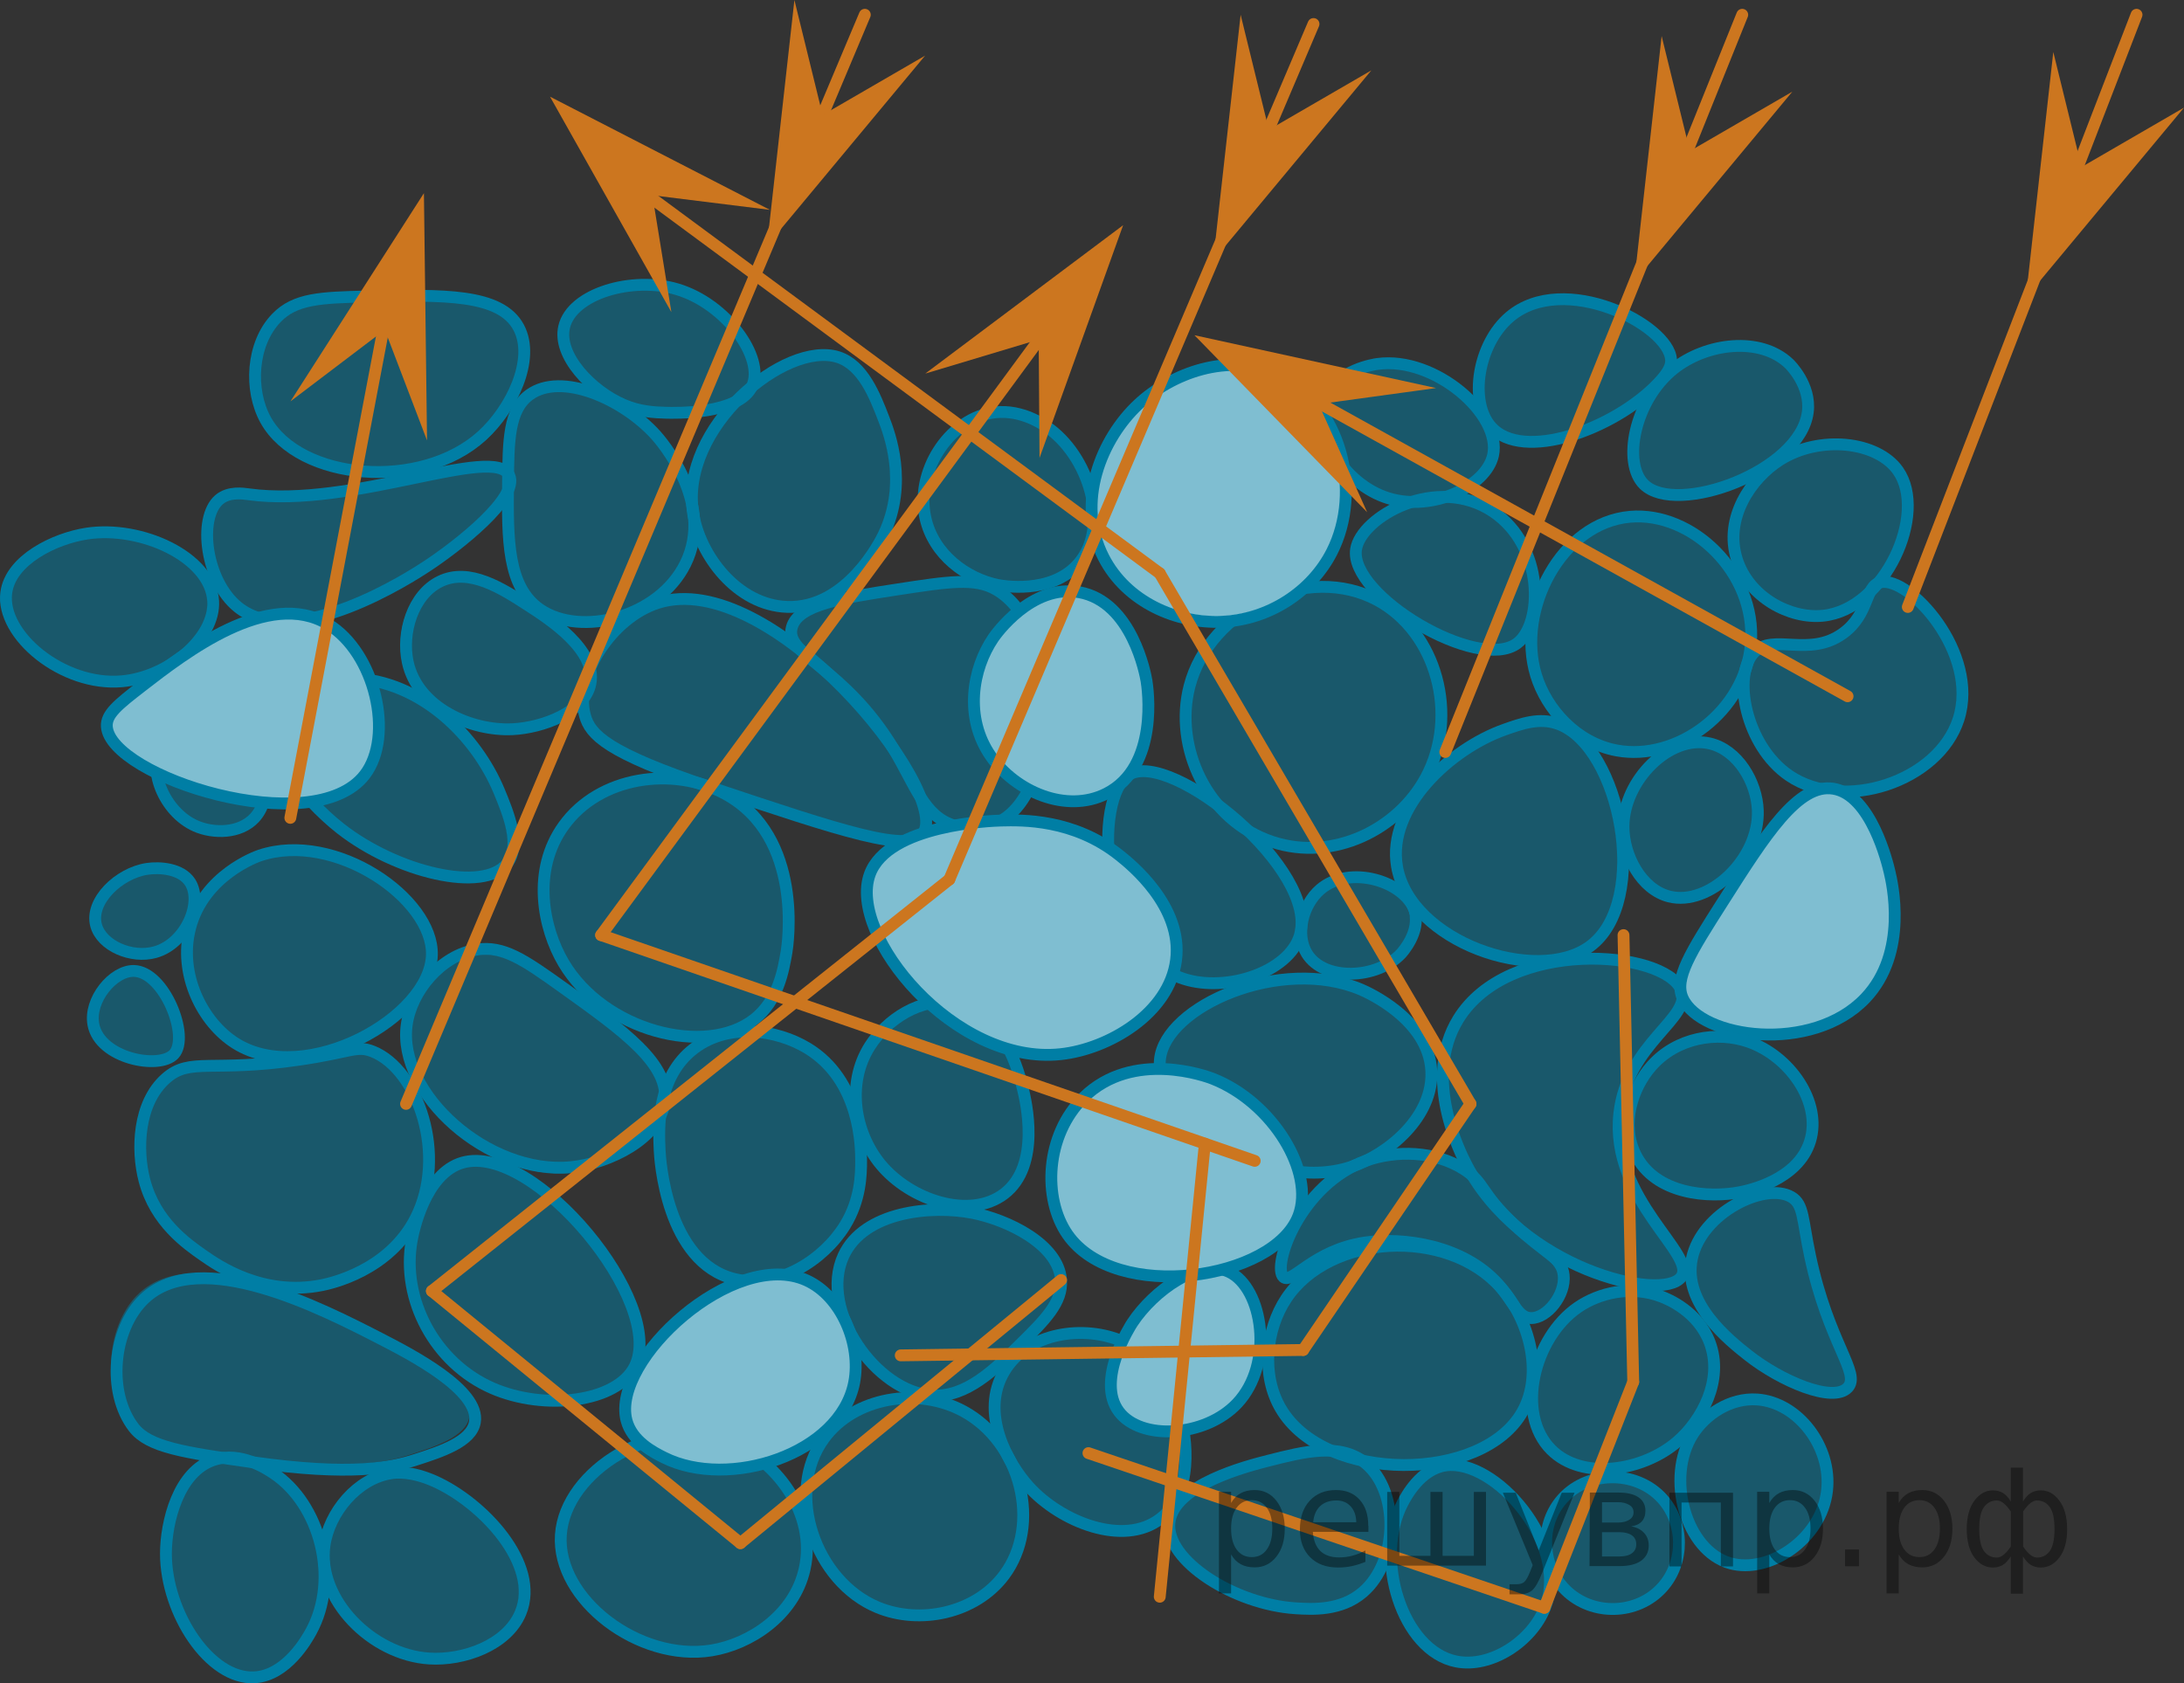 <?xml version="1.0" encoding="utf-8"?>
<!-- Generator: Adobe Illustrator 27.2.0, SVG Export Plug-In . SVG Version: 6.00 Build 0)  -->
<svg version="1.1" id="Layer_1" xmlns="http://www.w3.org/2000/svg" xmlns:xlink="http://www.w3.org/1999/xlink" x="0px" y="0px"
	 width="138.374px" height="106.677px" viewBox="0 0 138.374 106.677" enable-background="new 0 0 138.374 106.677"
	 xml:space="preserve">
<rect x="0" y="0" width="138.374" height="106.677" fill="#333333" stroke="none"/>
<path fill="none" stroke="#007EA5" stroke-width="0.75" stroke-linecap="round" stroke-linejoin="round" stroke-miterlimit="10" d="
	M41.662,38.213c-2.882,0.928-5.303,4.588-4.596,7.149c0.333,1.204,1.406,2.343,7.903,4.515
	c8.451,2.826,12.676,4.239,13.529,2.931C60.261,50.108,48.843,35.901,41.662,38.213z"/>
<path fill="none" stroke="#007EA5" stroke-width="0.75" stroke-linecap="round" stroke-linejoin="round" stroke-miterlimit="10" d="
	M50.173,39.745c-0.504,1.773,3.304,2.49,6.447,7.726c1.378,2.295,1.917,4.275,3.841,4.849
	c0.973,0.29,2.129,0.17,2.988-0.32c3.708-2.114,3.854-12.237-0.34-14.638c-1.333-0.763-2.988-0.509-6.298,0
	C53.285,37.904,50.578,38.32,50.173,39.745z"/>
<path fill="none" stroke="#007EA5" stroke-width="0.75" stroke-linecap="round" stroke-linejoin="round" stroke-miterlimit="10" d="
	M71.549,49.084c-2.326,1.381-1.897,11.26,3.475,12.959c2.754,0.871,6.619-0.468,7.319-2.723
	C83.638,55.147,74.208,47.506,71.549,49.084z"/>
<path opacity="0.5" fill="#007EA5" d="M55.109,66.298c-1.535,2.421-0.919,5.549,0.681,7.489
	c1.9,2.303,5.668,3.515,7.83,1.872c2.364-1.797,1.367-5.915,1.192-6.638c-0.235-0.972-1.173-4.844-4.255-5.447
	C58.329,63.139,56.16,64.641,55.109,66.298z"/>
<path opacity="0.5" fill="#007EA5" d="M23.62,66.638c2.873,1.151,4.735,6.588,2.723,10.553
	c-1.697,3.346-5.39,4.142-5.957,4.255c-3.734,0.743-6.589-1.246-7.489-1.872c-1.075-0.749-3.056-2.128-3.745-4.766
	c-0.501-1.916-0.423-4.895,1.362-6.468c1.542-1.359,2.873-0.359,8.511-1.192
	C22.241,66.674,22.603,66.231,23.62,66.638z"/>
<path opacity="0.5" fill="#007EA5" d="M29.319,73.35c-2.417,0.674-3.149,4.467-3.234,4.936
	c-0.673,3.725,1.455,7.768,5.106,9.362c3.293,1.438,7.878,0.905,9.021-1.362
	C42.236,82.272,33.835,72.09,29.319,73.35z"/>
<path opacity="0.5" fill="#007EA5" d="M52.215,91.149c-2.525,3.435-0.563,9.087,3.404,10.723
	c2.647,1.092,6.176,0.392,8-2.042c2.41-3.217,1.055-8.411-2.553-10.383C58.165,87.861,54.134,88.539,52.215,91.149z
	"/>
<path opacity="0.5" fill="#007EA5" d="M63.642,86.889c-1.6,2.652,0.215,5.859,1.532,7.319
	c2.027,2.248,6.011,3.834,8.34,2.042c2.083-1.602,1.728-5.049,1.192-6.809c-0.205-0.672-1.005-3.296-3.575-4.426
	C68.708,83.951,65.141,84.404,63.642,86.889z"/>
<path opacity="0.5" fill="#007EA5" d="M80.247,92.72c-1.359,0.345-6.034,1.533-6.298,3.915
	c-0.269,2.425,4.13,5.207,8,5.447c1.042,0.065,2.861,0.177,4.255-1.021c2.256-1.939,2.329-6.389,0.17-8.17
	C84.775,91.57,82.477,92.154,80.247,92.72z"/>
<path opacity="0.5" fill="#007EA5" d="M99.978,82.97c1.317-0.905,3.342-1.413,5.277-0.681
	c0.447,0.169,2.323,0.948,3.064,2.894c0.913,2.397-0.507,4.971-2.043,6.298c-2.189,1.891-6.037,2.482-8,0.511
	C96.001,89.707,97.169,84.898,99.978,82.97z"/>
<path opacity="0.5" fill="#007EA5" d="M91.548,92.871c3.106-0.449,7.897,4.95,6.298,9.021
	c-0.847,2.157-3.446,3.834-5.617,3.404c-3.443-0.681-5.242-6.547-3.404-10.043
	C89.046,94.831,89.956,93.101,91.548,92.871z"/>
<path opacity="0.5" fill="#007EA5" d="M95.109,81.617c-3.455-3.895-10.905-3.413-13.617,0.681
	c-1.296,1.956-1.59,4.857-0.34,6.979c2.797,4.75,12.801,4.709,15.319,0.17
	C97.802,87.047,96.904,83.64,95.109,81.617z"/>
<path opacity="0.5" fill="#007EA5" d="M61.61,76.865c2.21,0.431,5.454,1.974,5.617,4.255
	c0.101,1.415-1.024,2.529-2.499,3.99c-1.708,1.691-3.493,3.458-5.671,3.329c-3.554-0.21-7.196-5.414-5.617-8.851
	C54.746,76.743,59.053,76.366,61.61,76.865z"/>
<path opacity="0.5" fill="#007EA5" d="M46.103,91.445c-4.509-1.636-10.28,1.863-10.553,5.957
	c-0.272,4.079,4.96,8.053,9.532,7.319c2.416-0.388,5.247-2.187,5.913-5.161
	C51.79,96.015,49.122,92.54,46.103,91.445z"/>
<path opacity="0.5" fill="#007EA5" d="M27.183,93.872c3.03,1.35,6.726,5.255,5.447,8.34
	c-0.854,2.06-3.624,3.033-5.787,2.894c-3.66-0.235-7.103-3.754-6.638-7.149
	c0.285-2.079,2.057-4.271,4.255-4.596C24.721,93.323,25.691,93.207,27.183,93.872z"/>
<path opacity="0.5" fill="#007EA5" d="M17.322,93.426c-0.443-0.293-2.078-1.378-3.745-0.851
	c-2.277,0.72-3.065,3.96-3.064,5.957c0.002,3.73,2.761,7.995,5.617,7.83c2.049-0.118,3.341-2.469,3.575-2.894
	C21.546,100.12,20.266,95.379,17.322,93.426z"/>
<path opacity="0.5" fill="#007EA5" d="M8.8,81.973c-2.025,1.914-2.385,5.956-0.681,8.17
	c0.961,1.248,3.166,1.583,7.535,2.201c6.253,0.884,8.766,0.348,10.337-0.158c1.594-0.514,3.527-1.138,3.745-2.383
	c0.355-2.03-4.093-4.318-5.957-5.277C20.035,82.6,12.33,78.638,8.8,81.973z"/>
<path opacity="0.5" fill="#007EA5" d="M44.006,66.375c-2.417,1.808-2.274,5.067-2.213,6.468
	c0.021,0.487,0.4,7.122,4.766,8.17c2.736,0.657,5.635-1.217,6.979-3.404c1-1.628,1.021-3.237,1.021-4.085
	c0-0.795,0.001-5.088-3.404-7.149C49.227,65.209,46.186,64.744,44.006,66.375z"/>
<path opacity="0.5" fill="#007EA5" d="M35.641,62.929c3.89,2.782,6.853,4.901,6.468,7.319
	c-0.357,2.248-3.462,3.847-5.957,4.085c-5.226,0.499-10.982-4.661-10.383-9.021
	c0.295-2.15,2.177-4.408,4.426-4.766C31.889,60.276,33.197,61.181,35.641,62.929z"/>
<path opacity="0.5" fill="#007EA5" d="M102.646,70.479c-0.615,5.478,4.972,8.961,3.915,10.383
	c-1.205,1.621-10.227-0.547-13.617-7.149c-0.346-0.675-2.8-5.453-0.511-9.191
	c3.18-5.192,13.063-4.387,14.128-1.872C107.318,64.439,103.149,66.002,102.646,70.479z"/>
<path opacity="0.5" fill="#007EA5" d="M110.663,85.898c2.046,1.614,5.356,3.041,6.298,2.043
	c0.855-0.907-1.208-2.792-2.383-8.34c-0.498-2.353-0.396-3.282-1.192-3.745c-1.659-0.965-5.695,0.984-6.298,3.915
	C106.503,82.615,109.452,84.942,110.663,85.898z"/>
<path opacity="0.5" fill="#007EA5" d="M111.244,88.691c2.59,0.179,4.749,3.005,4.426,5.787
	c-0.361,3.105-3.709,5.275-6.128,4.596c-2.842-0.798-4.104-5.449-2.383-8.17
	C107.945,89.661,109.511,88.571,111.244,88.691z"/>
<path opacity="0.5" fill="#007EA5" d="M104.291,67.549c-1.25,1.412-1.958,3.716-1.021,5.617
	c1.26,2.558,4.699,2.77,6.638,2.383c0.447-0.089,3.661-0.73,4.426-3.234c0.758-2.481-1.311-5.402-3.915-6.298
	C108.43,65.333,105.888,65.746,104.291,67.549z"/>
<path opacity="0.5" fill="#007EA5" d="M118.805,36.903c1.809-0.402,6.286,4.487,4.936,8.681
	c-1.273,3.955-7.282,5.908-10.723,3.575c-2.779-1.885-3.637-6.398-2.213-7.83
	c1.206-1.212,3.473,0.361,5.617-1.192C118.121,38.907,117.79,37.129,118.805,36.903z"/>
<path opacity="0.5" fill="#007EA5" d="M120.258,29.831c1.893,2.699-0.816,8.797-4.766,9.191
	c-2.085,0.208-4.679-1.157-5.447-3.575c-0.832-2.618,0.899-5.142,2.723-6.298
	C115.285,27.557,118.942,27.955,120.258,29.831z"/>
<path opacity="0.5" fill="#007EA5" d="M113.348,23.041c-1.815-1.728-5.237-1.329-7.319,0.34
	c-2.497,2.002-3.242,5.97-1.872,7.319c2.054,2.023,9.915-0.809,10.383-4.596
	C114.749,24.414,113.413,23.103,113.348,23.041z"/>
<path opacity="0.5" fill="#007EA5" d="M105.876,22.706c-0.14-2.226-6.796-5.606-10.213-2.723
	c-2.033,1.715-2.608,5.383-1.192,6.979c2.001,2.253,7.785,0.155,10.553-2.723
	C105.777,23.456,105.897,23.042,105.876,22.706z"/>
<path opacity="0.5" fill="#007EA5" d="M87.279,22.976c-0.239,0.033-2.491,0.373-3.234,2.042
	c-0.962,2.161,1.036,5.581,3.915,6.468c2.797,0.862,6.198-0.739,6.638-2.723
	C95.168,26.201,90.917,22.477,87.279,22.976z"/>
<path opacity="0.5" fill="#007EA5" d="M87.279,37.885c3.741,2.023,5.184,7.293,3.064,11.234
	c-1.77,3.291-5.854,5.337-9.702,4.085c-4.185-1.361-6.273-6.031-5.277-9.872
	C76.647,38.389,82.864,35.497,87.279,37.885z"/>
<path opacity="0.5" fill="#007EA5" d="M94.353,32.425c3.273,2.197,3.161,7.108,1.532,8.34
	c-2.469,1.868-10.67-3.016-10.213-5.957C85.992,32.755,90.781,30.028,94.353,32.425z"/>
<path opacity="0.5" fill="#007EA5" d="M97.321,42.793c0.665,2.178,2.572,4.294,5.106,4.766
	c3.819,0.711,8.189-2.474,8.511-6.809c0.33-4.446-3.73-8.344-7.66-8C98.899,33.134,96.061,38.666,97.321,42.793z"
	/>
<path opacity="0.5" fill="#007EA5" d="M94.971,46.241c-3.419,1.211-7.462,4.92-6.809,8.681
	c0.829,4.768,8.844,7.537,12.228,5.048c3.859-2.838,1.931-12.687-2.037-14.098
	C97.184,45.457,96.063,45.854,94.971,46.241z"/>
<path opacity="0.5" fill="#007EA5" d="M86.258,62.398c-5.09-2.175-12.435,1.047-12.766,4.426
	c-0.343,3.504,6.727,8.565,12.085,6.809c2.405-0.788,5.284-3.218,5.106-6.128
	C90.487,64.27,86.641,62.562,86.258,62.398z"/>
<path opacity="0.5" fill="#007EA5" d="M120.582,83.605"/>
<path opacity="0.5" fill="#007EA5" d="M98.72,95.149c1.579-1.967,4.783-2.043,6.468-0.17
	c1.378,1.531,1.431,4.022,0,5.617c-1.583,1.765-4.447,1.835-6.128,0.17C97.539,99.26,97.423,96.765,98.72,95.149z
	"/>
<path opacity="0.5" fill="#007EA5" d="M47.815,64.596c-3.074,2.413-9.537,0.743-12.085-3.575
	c-1.304-2.209-2.024-5.86,0-8.681c2.277-3.174,6.951-3.795,10.213-2.043c5.065,2.721,3.976,9.687,3.915,10.043
	C49.654,61.517,49.328,63.408,47.815,64.596z"/>
<path opacity="0.5" fill="#007EA5" d="M27.364,60.511c0.087-3.56-6.133-7.878-10.894-6.298
	c-0.176,0.058-3.553,1.242-4.426,4.596c-0.763,2.933,0.786,6.004,2.894,7.319
	C19.385,68.903,27.268,64.457,27.364,60.511z"/>
<path opacity="0.5" fill="#007EA5" d="M11.024,66.808c-0.919,0.993-4.692,0.292-5.106-1.872
	c-0.3-1.565,1.247-3.422,2.553-3.404C10.407,61.558,12.046,65.703,11.024,66.808z"/>
<path opacity="0.5" fill="#007EA5" d="M9.031,55.064c-1.795,0.269-3.646,2.046-3.234,3.575
	c0.349,1.298,2.249,2.122,3.745,1.702c1.944-0.545,3.037-3.144,2.213-4.426
	C11.188,55.035,9.825,54.945,9.031,55.064z"/>
<path opacity="0.5" fill="#007EA5" d="M10.343,47.064c-1.137,1.604,0.072,4.404,2.042,5.277
	c1.127,0.499,2.806,0.501,3.745-0.511c1.275-1.375,0.71-4.11-1.021-5.277
	C13.612,45.544,11.285,45.736,10.343,47.064z"/>
<path opacity="0.5" fill="#007EA5" d="M18.673,49.973"/>
<path opacity="0.5" fill="#007EA5" d="M31.779,54.769c-1.489,1.896-7.003,0.566-10.553-2.213
	c-2.403-1.881-5.424-5.614-4.255-7.83c0.962-1.825,4.292-1.722,4.936-1.702c4.471,0.139,7.947,3.74,9.362,7.149
	C31.839,51.548,32.692,53.605,31.779,54.769z"/>
<path opacity="0.5" fill="#007EA5" d="M32.119,46.159c-2.611,0.125-6.011-1.348-6.638-4.255
	c-0.396-1.834,0.307-4.257,2.043-5.106c1.853-0.907,3.938,0.444,5.617,1.532c1.326,0.859,4.333,2.808,3.915,4.936
	C36.696,45.098,33.992,46.069,32.119,46.159z"/>
<path opacity="0.5" fill="#007EA5" d="M32.188,30.633c0.024-2.695,0.041-4.66,1.362-5.617
	c2.012-1.458,5.908,0.245,8,2.553c0.266,0.293,3.792,4.306,1.872,8.17c-1.699,3.419-6.625,4.635-9.191,2.894
	C32.13,37.208,32.157,34.174,32.188,30.633z"/>
<path opacity="0.5" fill="#007EA5" d="M39.49,25.647c-2.001-0.862-4.178-3.1-3.745-4.936
	c0.496-2.103,4.306-3.221,7.149-2.383c3.125,0.922,5.56,4.35,4.766,6.128c-0.819,1.835-4.989,1.715-5.447,1.702
	C41.464,26.136,40.544,26.101,39.49,25.647z"/>
<path opacity="0.5" fill="#007EA5" d="M55.644,26.548c-0.553-1.437-1.313-3.408-2.894-3.915
	c-3.33-1.068-10.041,4.446-9.191,9.872c0.424,2.706,2.798,5.846,5.957,5.957
	c3.796,0.135,5.94-4.202,6.128-4.596C57.203,30.594,55.984,27.431,55.644,26.548z"/>
<path opacity="0.5" fill="#007EA5" d="M62.365,26.183c-2.616,0.515-4.734,3.683-4.085,6.638
	c0.513,2.336,2.603,3.847,4.596,4.255c0.176,0.036,3.38,0.644,5.106-1.362c2.055-2.388,0.639-6.883-2.042-8.681
	C65.618,26.818,64.147,25.832,62.365,26.183z"/>
<path opacity="0.5" fill="#007EA5" d="M71.549,49.084c-2.326,1.381-1.897,11.26,3.475,12.959
	c2.754,0.871,6.619-0.468,7.319-2.723C83.638,55.147,74.208,47.506,71.549,49.084z"/>
<path opacity="0.5" fill="#007EA5" d="M41.611,38.045c-2.882,0.928-5.303,4.588-4.596,7.149
	c0.333,1.204,1.406,2.343,7.903,4.515c8.451,2.826,12.676,4.239,13.529,2.931
	C60.21,49.94,48.792,35.733,41.611,38.045z"/>
<path opacity="0.5" fill="#007EA5" d="M58.162,37.377"/>
<path opacity="0.5" fill="#007EA5" d="M50.173,39.971c-0.504,1.773,3.304,2.49,6.447,7.726
	c1.378,2.295,1.917,4.275,3.841,4.849c0.973,0.29,2.129,0.17,2.988-0.32c3.708-2.114,3.854-12.237-0.34-14.638
	c-1.333-0.763-2.988-0.509-6.298,0C53.285,38.13,50.578,38.546,50.173,39.971z"/>
<path opacity="0.5" fill="#007EA5" d="M5.152,33.815c-2.035,0.309-4.831,1.664-5.106,3.745
	c-0.356,2.688,3.581,5.946,7.319,5.617c2.92-0.257,5.941-2.72,5.787-5.106
	C12.976,35.317,8.614,33.289,5.152,33.815z"/>
<path opacity="0.5" fill="#007EA5" d="M15.754,31.448c-0.346-0.048-1.256-0.188-1.872,0.34
	c-1.35,1.157-0.862,5.15,1.192,6.809c3.579,2.89,11.067-1.999,11.915-2.553c2.064-1.348,5.913-4.396,5.277-5.787
	C31.347,28.251,22.331,32.353,15.754,31.448z"/>
<path opacity="0.5" fill="#007EA5" d="M83.308,56.5c-1.136,0.966-1.6,2.872-0.851,4.085
	c1.079,1.748,4.418,1.632,5.957,0c0.054-0.058,1.273-1.386,0.851-2.723C88.68,56.002,85.172,54.915,83.308,56.5
	z"/>
<path opacity="0.5" fill="#007EA5" d="M108.308,47.153c-2.531-0.566-5.442,2.34-5.447,5.277
	c-0.003,1.838,1.133,3.979,2.894,4.426c2.534,0.643,5.723-2.383,5.617-5.447
	C111.31,49.606,110.1,47.553,108.308,47.153z"/>
<path fill="none" stroke="#007EA5" stroke-width="0.75" stroke-linecap="round" stroke-linejoin="round" stroke-miterlimit="10" d="
	M55.109,66.298c-1.535,2.421-0.919,5.549,0.681,7.489c1.9,2.303,5.668,3.515,7.83,1.872
	c2.364-1.797,1.367-5.915,1.192-6.638c-0.235-0.972-1.173-4.844-4.255-5.447
	C58.329,63.139,56.16,64.641,55.109,66.298z"/>
<path fill="none" stroke="#007EA5" stroke-width="0.75" stroke-linecap="round" stroke-linejoin="round" stroke-miterlimit="10" d="
	M23.62,66.638c2.873,1.151,4.735,6.588,2.723,10.553c-1.697,3.346-5.39,4.142-5.957,4.255
	c-3.734,0.743-6.589-1.246-7.489-1.872c-1.075-0.749-3.056-2.128-3.745-4.766c-0.501-1.916-0.423-4.895,1.362-6.468
	c1.542-1.359,2.873-0.359,8.511-1.192C22.241,66.674,22.603,66.231,23.62,66.638z"/>
<path fill="none" stroke="#007EA5" stroke-width="0.75" stroke-linecap="round" stroke-linejoin="round" stroke-miterlimit="10" d="
	M29.319,73.676c-2.417,0.674-3.149,4.467-3.234,4.936c-0.673,3.725,1.455,7.768,5.106,9.362
	c3.293,1.438,7.878,0.905,9.021-1.362C42.236,82.599,33.835,72.417,29.319,73.676z"/>
<path fill="none" stroke="#007EA5" stroke-width="0.75" stroke-linecap="round" stroke-linejoin="round" stroke-miterlimit="10" d="
	M52.215,91.149c-2.525,3.435-0.563,9.087,3.404,10.723c2.647,1.092,6.176,0.392,8-2.042
	c2.41-3.217,1.055-8.411-2.553-10.383C58.165,87.861,54.134,88.539,52.215,91.149z"/>
<path fill="none" stroke="#007EA5" stroke-width="0.75" stroke-linecap="round" stroke-linejoin="round" stroke-miterlimit="10" d="
	M63.642,86.889c-1.6,2.652,0.215,5.859,1.532,7.319c2.027,2.248,6.011,3.834,8.34,2.042
	c2.083-1.602,1.728-5.049,1.192-6.809c-0.205-0.672-1.005-3.296-3.575-4.426
	C68.708,83.951,65.141,84.404,63.642,86.889z"/>
<path fill="none" stroke="#007EA5" stroke-width="0.75" stroke-linecap="round" stroke-linejoin="round" stroke-miterlimit="10" d="
	M80.393,92.562c-1.359,0.345-6.034,1.533-6.298,3.915c-0.269,2.425,4.13,5.207,8,5.447
	c1.042,0.065,2.861,0.177,4.255-1.021c2.256-1.939,2.329-6.389,0.17-8.17
	C84.92,91.412,82.623,91.995,80.393,92.562z"/>
<path fill="none" stroke="#007EA5" stroke-width="0.75" stroke-linecap="round" stroke-linejoin="round" stroke-miterlimit="10" d="
	M99.978,82.848c1.317-0.905,3.342-1.413,5.277-0.681c0.447,0.169,2.323,0.948,3.064,2.894
	c0.913,2.397-0.507,4.971-2.043,6.298c-2.189,1.891-6.037,2.482-8,0.511C96.001,89.585,97.169,84.776,99.978,82.848
	z"/>
<path fill="none" stroke="#007EA5" stroke-width="0.75" stroke-linecap="round" stroke-linejoin="round" stroke-miterlimit="10" d="
	M91.588,92.871c3.106-0.449,7.897,4.95,6.298,9.021c-0.847,2.157-3.446,3.834-5.617,3.404
	c-3.443-0.681-5.242-6.547-3.404-10.043C89.087,94.831,89.997,93.101,91.588,92.871z"/>
<path fill="none" stroke="#007EA5" stroke-width="0.75" stroke-linecap="round" stroke-linejoin="round" stroke-miterlimit="10" d="
	M95.109,81.617c-3.455-3.895-10.905-3.413-13.617,0.681c-1.296,1.956-1.59,4.857-0.34,6.979
	c2.797,4.75,12.801,4.709,15.319,0.17C97.802,87.047,96.904,83.64,95.109,81.617z"/>
<path fill="none" stroke="#007EA5" stroke-width="0.75" stroke-linecap="round" stroke-linejoin="round" stroke-miterlimit="10" d="
	M61.61,76.865c2.21,0.431,5.454,1.974,5.617,4.255c0.101,1.415-1.024,2.529-2.499,3.99
	c-1.708,1.691-3.493,3.458-5.671,3.329c-3.554-0.21-7.196-5.414-5.617-8.851
	C54.746,76.743,59.053,76.366,61.61,76.865z"/>
<path fill="none" stroke="#007EA5" stroke-width="0.75" stroke-linecap="round" stroke-linejoin="round" stroke-miterlimit="10" d="
	M46.088,91.319c-4.509-1.636-10.28,1.863-10.553,5.957c-0.272,4.079,4.96,8.053,9.532,7.319
	c2.416-0.388,5.247-2.187,5.913-5.161C51.775,95.889,49.107,92.415,46.088,91.319z"/>
<path fill="none" stroke="#007EA5" stroke-width="0.75" stroke-linecap="round" stroke-linejoin="round" stroke-miterlimit="10" d="
	M27.535,93.872c3.03,1.35,6.726,5.255,5.447,8.34c-0.854,2.06-3.624,3.033-5.787,2.894
	c-3.66-0.235-7.103-3.754-6.638-7.149c0.285-2.079,2.057-4.271,4.255-4.596
	C25.072,93.323,26.042,93.207,27.535,93.872z"/>
<path fill="none" stroke="#007EA5" stroke-width="0.75" stroke-linecap="round" stroke-linejoin="round" stroke-miterlimit="10" d="
	M17.322,93.362c-0.443-0.293-2.078-1.378-3.745-0.851c-2.277,0.72-3.065,3.96-3.064,5.957
	c0.002,3.73,2.761,7.995,5.617,7.83c2.049-0.118,3.341-2.469,3.575-2.894
	C21.546,100.055,20.266,95.314,17.322,93.362z"/>
<path fill="none" stroke="#007EA5" stroke-width="0.75" stroke-linecap="round" stroke-linejoin="round" stroke-miterlimit="10" d="
	M9.152,82.298c-2.025,1.914-2.385,5.956-0.681,8.17c0.961,1.248,3.166,1.583,7.535,2.201
	c6.253,0.884,8.766,0.348,10.337-0.158c1.594-0.514,3.527-1.138,3.745-2.383c0.355-2.03-4.093-4.318-5.957-5.277
	C20.386,82.925,12.681,78.963,9.152,82.298z"/>
<path fill="none" stroke="#007EA5" stroke-width="0.75" stroke-linecap="round" stroke-linejoin="round" stroke-miterlimit="10" d="
	M44.006,66.424c-2.417,1.808-2.274,5.067-2.213,6.468c0.021,0.487,0.4,7.122,4.766,8.17
	c2.736,0.657,5.635-1.217,6.979-3.404c1-1.628,1.021-3.237,1.021-4.085c0-0.795,0.001-5.088-3.404-7.149
	C49.227,65.258,46.186,64.793,44.006,66.424z"/>
<path fill="#FFFFFF" d="M39.688,89.926c-0.945-3.794,6.817-10.919,11.404-8.851c2.215,0.999,3.497,4.055,3.027,6.476
	c-0.885,4.555-7.963,6.808-12.048,4.758C41.419,91.982,40.026,91.283,39.688,89.926z"/>
<path fill="none" stroke="#007EA5" stroke-width="0.75" stroke-linecap="round" stroke-linejoin="round" stroke-miterlimit="10" d="
	M39.688,89.989c-0.945-3.794,6.817-10.919,11.404-8.851c2.215,0.999,3.497,4.055,3.027,6.476
	c-0.885,4.555-7.963,6.808-12.048,4.758C41.419,92.045,40.026,91.346,39.688,89.989z"/>
<path fill="none" stroke="#007EA5" stroke-width="0.75" stroke-linecap="round" stroke-linejoin="round" stroke-miterlimit="10" d="
	M35.641,62.566c3.89,2.782,6.853,4.901,6.468,7.319c-0.357,2.248-3.462,3.847-5.957,4.085
	c-5.226,0.499-10.982-4.661-10.383-9.021c0.295-2.15,2.177-4.408,4.426-4.766
	C31.889,59.913,33.197,60.818,35.641,62.566z"/>
<path fill="none" stroke="#007EA5" stroke-width="0.75" stroke-linecap="round" stroke-linejoin="round" stroke-miterlimit="10" d="
	M102.599,70.553c-0.615,5.478,4.972,8.961,3.915,10.383c-1.205,1.621-10.227-0.547-13.617-7.149
	c-0.346-0.675-2.8-5.453-0.511-9.191c3.18-5.192,13.063-4.387,14.128-1.872
	C107.271,64.512,103.102,66.076,102.599,70.553z"/>
<path fill="none" stroke="#007EA5" stroke-width="0.75" stroke-linecap="round" stroke-linejoin="round" stroke-miterlimit="10" d="
	M110.769,85.898c2.046,1.614,5.356,3.041,6.298,2.043c0.855-0.907-1.208-2.792-2.383-8.34
	c-0.498-2.353-0.396-3.282-1.192-3.745c-1.659-0.965-5.695,0.984-6.298,3.915
	C106.609,82.615,109.558,84.942,110.769,85.898z"/>
<path fill="none" stroke="#007EA5" stroke-width="0.75" stroke-linecap="round" stroke-linejoin="round" stroke-miterlimit="10" d="
	M111.331,88.691c2.59,0.179,4.749,3.005,4.426,5.787c-0.361,3.105-3.709,5.275-6.128,4.596
	c-2.842-0.798-4.104-5.449-2.383-8.17C108.032,89.661,109.598,88.571,111.331,88.691z"/>
<path fill="none" stroke="#007EA5" stroke-width="0.75" stroke-linecap="round" stroke-linejoin="round" stroke-miterlimit="10" d="
	M104.642,67.549c-1.25,1.412-1.958,3.716-1.021,5.617c1.26,2.558,4.699,2.77,6.638,2.383
	c0.447-0.089,3.661-0.73,4.426-3.234c0.758-2.481-1.311-5.402-3.915-6.298
	C108.782,65.333,106.24,65.746,104.642,67.549z"/>
<path fill="none" stroke="#007EA5" stroke-width="0.75" stroke-linecap="round" stroke-linejoin="round" stroke-miterlimit="10" d="
	M119.152,36.903c1.809-0.402,6.286,4.487,4.936,8.681c-1.273,3.955-7.282,5.908-10.723,3.575
	c-2.779-1.885-3.637-6.398-2.213-7.83c1.206-1.212,3.473,0.361,5.617-1.192
	C118.468,38.907,118.137,37.129,119.152,36.903z"/>
<path fill="none" stroke="#007EA5" stroke-width="0.75" stroke-linecap="round" stroke-linejoin="round" stroke-miterlimit="10" d="
	M120.258,29.831c1.893,2.699-0.816,8.797-4.766,9.191c-2.085,0.208-4.679-1.157-5.447-3.575
	c-0.832-2.618,0.899-5.142,2.723-6.298C115.285,27.557,118.942,27.955,120.258,29.831z"/>
<path fill="none" stroke="#007EA5" stroke-width="0.75" stroke-linecap="round" stroke-linejoin="round" stroke-miterlimit="10" d="
	M113.348,23.041c-1.815-1.728-5.237-1.329-7.319,0.34c-2.497,2.002-3.242,5.97-1.872,7.319
	c2.054,2.023,9.915-0.809,10.383-4.596C114.749,24.414,113.413,23.103,113.348,23.041z"/>
<path fill="none" stroke="#007EA5" stroke-width="0.75" stroke-linecap="round" stroke-linejoin="round" stroke-miterlimit="10" d="
	M105.876,22.797c-0.14-2.226-6.796-5.606-10.213-2.723c-2.033,1.715-2.608,5.383-1.192,6.979
	c2.001,2.253,7.785,0.155,10.553-2.723C105.777,23.546,105.897,23.132,105.876,22.797z"/>
<path fill="none" stroke="#007EA5" stroke-width="0.75" stroke-linecap="round" stroke-linejoin="round" stroke-miterlimit="10" d="
	M87.279,23.064c-0.239,0.033-2.491,0.373-3.234,2.042c-0.962,2.161,1.036,5.581,3.915,6.468
	c2.797,0.862,6.198-0.739,6.638-2.723C95.168,26.289,90.917,22.565,87.279,23.064z"/>
<path fill="none" stroke="#007EA5" stroke-width="0.75" stroke-linecap="round" stroke-linejoin="round" stroke-miterlimit="10" d="
	M87.279,38.043c3.741,2.023,5.184,7.293,3.064,11.234c-1.77,3.291-5.854,5.337-9.702,4.085
	c-4.185-1.361-6.273-6.031-5.277-9.872C76.647,38.546,82.864,35.654,87.279,38.043z"/>
<path fill="none" stroke="#007EA5" stroke-width="0.75" stroke-linecap="round" stroke-linejoin="round" stroke-miterlimit="10" d="
	M94.599,32.425c3.273,2.197,3.161,7.108,1.532,8.34c-2.469,1.868-10.67-3.016-10.213-5.957
	C86.237,32.755,91.026,30.028,94.599,32.425z"/>
<path fill="none" stroke="#007EA5" stroke-width="0.75" stroke-linecap="round" stroke-linejoin="round" stroke-miterlimit="10" d="
	M97.321,42.793c0.665,2.178,2.572,4.294,5.106,4.766c3.819,0.711,8.189-2.474,8.511-6.809
	c0.33-4.446-3.73-8.344-7.66-8C98.899,33.134,96.061,38.666,97.321,42.793z"/>
<path fill="none" stroke="#007EA5" stroke-width="0.75" stroke-linecap="round" stroke-linejoin="round" stroke-miterlimit="10" d="
	M95.322,46.241c-3.419,1.211-7.462,4.92-6.809,8.681c0.829,4.768,8.844,7.537,12.228,5.048
	c3.859-2.838,1.931-12.687-2.037-14.098C97.535,45.457,96.415,45.854,95.322,46.241z"/>
<path fill="none" stroke="#007EA5" stroke-width="0.75" stroke-linecap="round" stroke-linejoin="round" stroke-miterlimit="10" d="
	M86.258,62.723c-5.09-2.175-12.435,1.047-12.766,4.426c-0.343,3.504,6.727,8.565,12.085,6.809
	c2.405-0.788,5.284-3.218,5.106-6.128C90.487,64.595,86.641,62.887,86.258,62.723z"/>
<path fill="#FFFFFF" stroke="#007EA5" stroke-width="0.75" stroke-linecap="round" stroke-linejoin="round" stroke-miterlimit="10" d="
	M71.74,83.838c-0.105,0.159-2.335,3.63-0.851,5.617c1.391,1.863,5.46,1.635,7.489-0.511
	c2.376-2.511,1.651-7.324-0.511-8.34C75.979,79.715,73.099,81.776,71.74,83.838z"/>
<path fill="none" stroke="#007EA5" stroke-width="0.75" stroke-linecap="round" stroke-linejoin="round" stroke-miterlimit="10" d="
	M117.66,89.188"/>
<path fill="none" stroke="#007EA5" stroke-width="0.75" stroke-linecap="round" stroke-linejoin="round" stroke-miterlimit="10" d="
	M98.855,95.149c1.579-1.967,4.783-2.043,6.468-0.17c1.378,1.531,1.431,4.022,0,5.617
	c-1.583,1.765-4.447,1.835-6.128,0.17C97.674,99.26,97.558,96.765,98.855,95.149z"/>
<path fill="#FFFFFF" stroke="#007EA5" stroke-width="0.75" stroke-linecap="round" stroke-linejoin="round" stroke-miterlimit="10" d="
	M55.109,55.404c-1.409,3.872,5.362,12.124,12.085,11.404c3.058-0.327,6.886-2.594,7.319-5.957
	c0.441-3.426-2.886-6.088-3.575-6.638c-2.902-2.322-6.198-2.244-7.489-2.213
	C62.891,52.013,56.263,52.236,55.109,55.404z"/>
<path fill="none" stroke="#007EA5" stroke-width="0.75" stroke-linecap="round" stroke-linejoin="round" stroke-miterlimit="10" d="
	M47.79,64.596c-3.074,2.413-9.537,0.743-12.085-3.575c-1.304-2.209-2.024-5.86,0-8.681
	c2.277-3.174,6.951-3.795,10.213-2.043c5.065,2.721,3.976,9.687,3.915,10.043
	C49.63,61.517,49.303,63.408,47.79,64.596z"/>
<path fill="none" stroke="#007EA5" stroke-width="0.75" stroke-linecap="round" stroke-linejoin="round" stroke-miterlimit="10" d="
	M27.364,60.511c0.087-3.56-6.133-7.878-10.894-6.298c-0.176,0.058-3.553,1.242-4.426,4.596
	c-0.763,2.933,0.786,6.004,2.894,7.319C19.385,68.903,27.268,64.457,27.364,60.511z"/>
<path fill="none" stroke="#007EA5" stroke-width="0.75" stroke-linecap="round" stroke-linejoin="round" stroke-miterlimit="10" d="
	M11.024,66.808c-0.919,0.993-4.692,0.292-5.106-1.872c-0.3-1.565,1.247-3.422,2.553-3.404
	C10.407,61.558,12.046,65.703,11.024,66.808z"/>
<path fill="none" stroke="#007EA5" stroke-width="0.75" stroke-linecap="round" stroke-linejoin="round" stroke-miterlimit="10" d="
	M9.322,55.064c-1.795,0.269-3.646,2.046-3.234,3.575c0.349,1.298,2.249,2.122,3.745,1.702
	c1.944-0.545,3.037-3.144,2.213-4.426C11.479,55.035,10.116,54.945,9.322,55.064z"/>
<path fill="none" stroke="#007EA5" stroke-width="0.75" stroke-linecap="round" stroke-linejoin="round" stroke-miterlimit="10" d="
	M10.343,47.064c-1.137,1.604,0.072,4.404,2.042,5.277c1.127,0.499,2.806,0.501,3.745-0.511
	c1.275-1.375,0.71-4.11-1.021-5.277C13.612,45.544,11.285,45.736,10.343,47.064z"/>
<path fill="none" stroke="#007EA5" stroke-width="0.75" stroke-linecap="round" stroke-linejoin="round" stroke-miterlimit="10" d="
	M19.024,50.298"/>
<path fill="none" stroke="#007EA5" stroke-width="0.75" stroke-linecap="round" stroke-linejoin="round" stroke-miterlimit="10" d="
	M32.13,54.723c-1.489,1.896-7.003,0.566-10.553-2.213c-2.403-1.881-5.424-5.614-4.255-7.83
	c0.962-1.825,4.292-1.722,4.936-1.702c4.471,0.139,7.947,3.74,9.362,7.149
	C32.19,51.503,33.044,53.56,32.13,54.723z"/>
<path fill="none" stroke="#007EA5" stroke-width="0.75" stroke-linecap="round" stroke-linejoin="round" stroke-miterlimit="10" d="
	M32.471,46.213c-2.611,0.125-6.011-1.348-6.638-4.255c-0.396-1.834,0.307-4.257,2.043-5.106
	c1.853-0.907,3.938,0.444,5.617,1.532c1.326,0.859,4.333,2.808,3.915,4.936
	C37.047,45.151,34.343,46.123,32.471,46.213z"/>
<path fill="none" stroke="#007EA5" stroke-width="0.75" stroke-linecap="round" stroke-linejoin="round" stroke-miterlimit="10" d="
	M32.188,30.633c0.024-2.695,0.041-4.66,1.362-5.617c2.012-1.458,5.908,0.245,8,2.553
	c0.266,0.293,3.792,4.306,1.872,8.17c-1.699,3.419-6.625,4.635-9.191,2.894
	C32.13,37.208,32.157,34.174,32.188,30.633z"/>
<path fill="none" stroke="#007EA5" stroke-width="0.75" stroke-linecap="round" stroke-linejoin="round" stroke-miterlimit="10" d="
	M39.49,25.647c-2.001-0.862-4.178-3.1-3.745-4.936c0.496-2.103,4.306-3.221,7.149-2.383
	c3.125,0.922,5.56,4.35,4.766,6.128c-0.819,1.835-4.989,1.715-5.447,1.702
	C41.464,26.136,40.544,26.101,39.49,25.647z"/>
<path fill="none" stroke="#007EA5" stroke-width="0.75" stroke-linecap="round" stroke-linejoin="round" stroke-miterlimit="10" d="
	M55.995,26.548c-0.553-1.437-1.313-3.408-2.894-3.915c-3.33-1.068-10.041,4.446-9.191,9.872
	c0.424,2.706,2.798,5.846,5.957,5.957c3.796,0.135,5.94-4.202,6.128-4.596
	C57.554,30.594,56.336,27.431,55.995,26.548z"/>
<path fill="none" stroke="#007EA5" stroke-width="0.75" stroke-linecap="round" stroke-linejoin="round" stroke-miterlimit="10" d="
	M62.717,26.183c-2.616,0.515-4.734,3.683-4.085,6.638c0.513,2.336,2.603,3.847,4.596,4.255
	c0.176,0.036,3.38,0.644,5.106-1.362c2.055-2.388,0.639-6.883-2.042-8.681
	C65.969,26.818,64.498,25.832,62.717,26.183z"/>
<path fill="#FFFFFF" stroke="#007EA5" stroke-width="0.75" stroke-linecap="round" stroke-linejoin="round" stroke-miterlimit="10" d="
	M68.386,37.532c-3.035-0.55-5.325,2.715-5.447,2.894c-1.344,1.975-1.851,5.059-0.17,7.489
	c1.556,2.25,4.79,3.658,7.319,2.383c3.393-1.71,2.614-6.785,2.553-7.149
	C72.576,42.765,71.732,38.138,68.386,37.532z"/>
<g>
	<path opacity="0.5" fill="#007EA5" d="M81.322,81.077c-0.807-0.761,1.096-5.852,5.243-7.385
		c0.158-0.058,3.462-1.226,6.178,0.404c1.262,0.757,0.889,1.214,3.303,3.755c2,2.106,3.093,2.673,2.979,3.737
		c-0.093,0.866-0.95,1.714-1.766,1.753c-1.038,0.05-1.497-1.23-2.802-2.425
		c-2.257-2.066-5.237-2.22-5.89-2.254C84.388,78.446,82.045,81.759,81.322,81.077z"/>
	
		<path fill="none" stroke="#007EA5" stroke-width="0.75" stroke-linecap="round" stroke-linejoin="round" stroke-miterlimit="10" d="
		M81.322,80.936c-0.757-0.67,1.032-5.895,5.243-7.385c1.896-0.671,4.36-0.612,6.178,0.545
		c1.338,0.851,1.009,1.458,3.175,3.5c1.972,1.859,3.034,2.1,3.153,3.208c0.135,1.265-1.058,2.744-2.067,2.728
		c-0.847-0.013-1.121-1.071-2.106-2.17c-2.192-2.446-6.001-2.978-8.425-2.617
		C83.219,79.229,81.856,81.408,81.322,80.936z"/>
</g>
<path fill="none" stroke="#007EA5" stroke-width="0.75" stroke-linecap="round" stroke-linejoin="round" stroke-miterlimit="10" d="
	M58.513,37.702"/>
<path fill="none" stroke="#007EA5" stroke-width="0.75" stroke-linecap="round" stroke-linejoin="round" stroke-miterlimit="10" d="
	M5.504,33.815c-2.035,0.309-4.831,1.664-5.106,3.745c-0.356,2.688,3.581,5.946,7.319,5.617
	c2.92-0.257,5.941-2.72,5.787-5.106C13.327,35.317,8.966,33.289,5.504,33.815z"/>
<path fill="none" stroke="#007EA5" stroke-width="0.75" stroke-linecap="round" stroke-linejoin="round" stroke-miterlimit="10" d="
	M15.754,31.325c-0.346-0.048-1.256-0.188-1.872,0.34c-1.35,1.157-0.862,5.15,1.192,6.809
	c3.579,2.89,11.067-1.999,11.915-2.553c2.064-1.348,5.913-4.396,5.277-5.787
	C31.347,28.128,22.331,32.23,15.754,31.325z"/>
<path fill="none" stroke="#007EA5" stroke-width="0.75" stroke-linecap="round" stroke-linejoin="round" stroke-miterlimit="10" d="
	M83.66,56.356c-1.136,0.966-1.6,2.872-0.851,4.085c1.079,1.748,4.418,1.632,5.957,0
	c0.054-0.058,1.273-1.386,0.851-2.723C89.031,55.858,85.524,54.771,83.66,56.356z"/>
<path fill="#FFFFFF" stroke="#007EA5" stroke-width="0.75" stroke-linecap="round" stroke-linejoin="round" stroke-miterlimit="10" d="
	M8.982,43.489c-1.508,1.169-2.262,1.77-2.213,2.553c0.198,3.172,13.058,7.317,16.34,3.064
	c1.89-2.449,0.659-7.753-2.336-9.553C16.992,37.281,11.702,41.381,8.982,43.489z"/>
<path fill="none" stroke="#007EA5" stroke-width="0.75" stroke-linecap="round" stroke-linejoin="round" stroke-miterlimit="10" d="
	M108.308,47.111c-2.531-0.566-5.442,2.34-5.447,5.277c-0.003,1.838,1.133,3.979,2.894,4.426
	c2.534,0.643,5.723-2.383,5.617-5.447C111.31,49.564,110.1,47.511,108.308,47.111z"/>
<path opacity="0.5" fill="#007EA5" d="M39.924,89.926c-0.945-3.794,6.817-10.919,11.404-8.851
	c2.215,0.999,3.497,4.055,3.027,6.476c-0.885,4.555-7.963,6.808-12.048,4.758
	C41.656,91.982,40.262,91.283,39.924,89.926z"/>
<path opacity="0.5" fill="#007EA5" d="M8.982,43.489c-1.508,1.169-2.262,1.77-2.213,2.553
	c0.198,3.172,13.058,7.317,16.34,3.064c1.89-2.449,0.659-7.753-2.336-9.553
	C16.992,37.281,11.702,41.381,8.982,43.489z"/>
<path opacity="0.5" fill="#007EA5" d="M55.18,55.245c-1.409,3.872,5.362,12.124,12.085,11.404
	c3.058-0.327,6.886-2.594,7.319-5.957c0.441-3.426-2.886-6.088-3.575-6.638c-2.902-2.322-6.198-2.244-7.489-2.213
	C62.962,51.854,56.334,52.076,55.18,55.245z"/>
<path opacity="0.5" fill="#007EA5" d="M68.386,37.532c-3.035-0.55-5.325,2.715-5.447,2.894
	c-1.344,1.975-1.851,5.059-0.17,7.489c1.556,2.25,4.79,3.658,7.319,2.383c3.393-1.71,2.614-6.785,2.553-7.149
	C72.576,42.765,71.732,38.138,68.386,37.532z"/>
<path fill="#FFFFFF" stroke="#007EA5" stroke-width="0.75" stroke-linecap="round" stroke-linejoin="round" stroke-miterlimit="10" d="
	M80.981,23.745c-3.157-1.471-6.767-0.07-8.851,1.872c-2.339,2.18-4.006,6.207-2.213,9.702
	c1.467,2.86,4.655,4.205,7.489,4.085c3.002-0.128,5.695-1.904,6.979-4.426
	C86.359,31.102,84.942,25.59,80.981,23.745z"/>
<path opacity="0.5" fill="#007EA5" d="M80.981,23.386c-3.157-1.471-6.767-0.07-8.851,1.872
	c-2.339,2.18-4.006,6.207-2.213,9.702c1.467,2.86,4.655,4.205,7.489,4.085c3.002-0.128,5.695-1.904,6.979-4.426
	C86.359,30.744,84.942,25.231,80.981,23.386z"/>
<path fill="#FFFFFF" stroke="#007EA5" stroke-width="0.75" stroke-linecap="round" stroke-linejoin="round" stroke-miterlimit="10" d="
	M109.165,57.13c-2.072,3.259-3.109,4.889-2.553,6.128c1.148,2.56,8.201,3.551,11.575,0
	c2.742-2.886,1.689-7.335,1.532-8c-0.122-0.515-1.161-4.905-3.575-5.277C113.928,49.64,111.864,52.886,109.165,57.13
	z"/>
<path opacity="0.5" fill="#007EA5" d="M109.165,57.272c-2.072,3.259-3.109,4.889-2.553,6.128
	c1.148,2.56,8.201,3.551,11.575,0c2.742-2.886,1.689-7.335,1.532-8c-0.122-0.515-1.161-4.905-3.575-5.277
	C113.928,49.782,111.864,53.028,109.165,57.272z"/>
<path fill="#FFFFFF" stroke="#007EA5" stroke-width="0.75" stroke-linecap="round" stroke-linejoin="round" stroke-miterlimit="10" d="
	M76.825,68.359c3.827,1.501,6.483,5.929,5.447,8.681c-1.535,4.077-11.592,5.584-14.638,1.192
	c-1.568-2.261-1.417-6.284,1.021-8.681C71.788,66.472,76.502,68.232,76.825,68.359z"/>
<path opacity="0.5" fill="#007EA5" d="M76.896,68.359c3.827,1.501,6.483,5.929,5.447,8.681
	c-1.535,4.077-11.592,5.584-14.638,1.192c-1.568-2.261-1.417-6.284,1.021-8.681
	C71.859,66.472,76.573,68.232,76.896,68.359z"/>
<path opacity="0.5" fill="#007EA5" d="M71.74,84.18c-0.105,0.159-2.335,3.63-0.851,5.617
	c1.391,1.863,5.46,1.635,7.489-0.511c2.376-2.511,1.651-7.324-0.511-8.34
	C75.979,80.057,73.099,82.118,71.74,84.18z"/>
<path opacity="0.5" fill="#007EA5" d="M23.518,19.078c4.782-0.109,8.423-0.192,9.566,1.973
	c1.063,2.012-0.461,5.154-2.314,6.843c-3.881,3.536-11.582,2.863-13.719-0.985
	c-1.054-1.897-0.904-4.832,0.68-6.468C18.925,19.208,20.514,19.147,23.518,19.078z"/>
<path fill="none" stroke="#007EA5" stroke-width="0.75" stroke-linecap="round" stroke-linejoin="round" stroke-miterlimit="10" d="
	M23.3,18.788c4.782-0.109,8.423-0.192,9.566,1.973c1.063,2.012-0.461,5.154-2.314,6.843
	c-3.881,3.536-11.582,2.863-13.719-0.985c-1.054-1.897-0.904-4.832,0.68-6.468
	C18.707,18.918,20.297,18.857,23.3,18.788z"/>
<line fill="none" stroke="#CC761F" stroke-width="0.75" stroke-linecap="round" stroke-linejoin="round" stroke-miterlimit="10" x1="135.367" y1="0.936" x2="120.875" y2="38.466"/>
<line fill="none" stroke="#CC761F" stroke-width="0.75" stroke-linecap="round" stroke-linejoin="round" stroke-miterlimit="10" x1="110.385" y1="0.936" x2="91.571" y2="47.658"/>
<line fill="none" stroke="#CC761F" stroke-width="0.75" stroke-linecap="round" stroke-linejoin="round" stroke-miterlimit="10" x1="83.222" y1="1.521" x2="60.147" y2="55.735"/>
<line fill="none" stroke="#CC761F" stroke-width="0.75" stroke-linecap="round" stroke-linejoin="round" stroke-miterlimit="10" x1="67.875" y1="18.743" x2="38.086" y2="59.262"/>
<line fill="none" stroke="#CC761F" stroke-width="0.75" stroke-linecap="round" stroke-linejoin="round" stroke-miterlimit="10" x1="79.497" y1="73.569" x2="38.086" y2="59.262"/>
<line fill="none" stroke="#CC761F" stroke-width="0.75" stroke-linecap="round" stroke-linejoin="round" stroke-miterlimit="10" x1="46.912" y1="97.796" x2="67.227" y2="81.121"/>
<line fill="none" stroke="#CC761F" stroke-width="0.75" stroke-linecap="round" stroke-linejoin="round" stroke-miterlimit="10" x1="73.48" y1="101.192" x2="76.337" y2="72.478"/>
<line fill="none" stroke="#CC761F" stroke-width="0.75" stroke-linecap="round" stroke-linejoin="round" stroke-miterlimit="10" x1="97.846" y1="101.892" x2="68.962" y2="92.09"/>
<line fill="none" stroke="#CC761F" stroke-width="0.75" stroke-linecap="round" stroke-linejoin="round" stroke-miterlimit="10" x1="25.725" y1="69.958" x2="54.794" y2="0.936"/>
<line fill="none" stroke="#CC761F" stroke-width="0.75" stroke-linecap="round" stroke-linejoin="round" stroke-miterlimit="10" x1="18.395" y1="51.831" x2="24.688" y2="18.759"/>
<line fill="none" stroke="#CC761F" stroke-width="0.75" stroke-linecap="round" stroke-linejoin="round" stroke-miterlimit="10" x1="40.522" y1="12" x2="73.48" y2="36.335"/>
<line fill="none" stroke="#CC761F" stroke-width="0.75" stroke-linecap="round" stroke-linejoin="round" stroke-miterlimit="10" x1="93.169" y1="69.958" x2="73.48" y2="36.335"/>
<line fill="none" stroke="#CC761F" stroke-width="0.75" stroke-linecap="round" stroke-linejoin="round" stroke-miterlimit="10" x1="27.365" y1="81.817" x2="60.147" y2="55.735"/>
<line fill="none" stroke="#CC761F" stroke-width="0.75" stroke-linecap="round" stroke-linejoin="round" stroke-miterlimit="10" x1="46.912" y1="97.796" x2="27.365" y2="81.817"/>
<line fill="none" stroke="#CC761F" stroke-width="0.75" stroke-linecap="round" stroke-linejoin="round" stroke-miterlimit="10" x1="57.069" y1="85.895" x2="82.568" y2="85.553"/>
<line fill="none" stroke="#CC761F" stroke-width="0.75" stroke-linecap="round" stroke-linejoin="round" stroke-miterlimit="10" x1="79.856" y1="23.482" x2="117.059" y2="44.125"/>
<line fill="none" stroke="#CC761F" stroke-width="0.75" stroke-linecap="round" stroke-linejoin="round" stroke-miterlimit="10" x1="82.568" y1="85.553" x2="93.169" y2="69.958"/>
<line fill="none" stroke="#CC761F" stroke-width="0.75" stroke-linecap="round" stroke-linejoin="round" stroke-miterlimit="10" x1="97.846" y1="101.892" x2="103.478" y2="87.576"/>
<line fill="none" stroke="#CC761F" stroke-width="0.75" stroke-linecap="round" stroke-linejoin="round" stroke-miterlimit="10" x1="102.862" y1="59.262" x2="103.478" y2="87.576"/>
<polygon fill="#CC761F" points="107.067,9.573 113.559,5.809 103.54,17.86 105.278,2.285 "/>
<polygon fill="#CC761F" points="131.882,10.585 138.374,6.821 128.355,18.871 130.093,3.296 "/>
<polygon fill="#CC761F" points="80.392,8.224 86.885,4.46 76.865,16.511 78.604,0.936 "/>
<polygon fill="#CC761F" points="52.12,7.289 58.613,3.525 48.593,15.575 50.332,0 "/>
<polygon fill="#CC761F" points="24.381,20.899 18.403,25.436 26.859,12.241 27.056,27.912 "/>
<polygon fill="#CC761F" points="65.81,21.517 58.622,23.676 71.159,14.272 65.862,29.022 "/>
<polygon fill="#CC761F" points="41.335,12.375 42.538,19.782 34.848,6.127 48.782,13.3 "/>
<polygon fill="#CC761F" points="83.552,25.613 86.62,32.462 75.677,21.244 90.987,24.593 "/>
<g style="stroke:none;fill:#000;fill-opacity:0.40"><path d="m 78.0,98.5 v 2.48 h -0.77 v -6.44 h 0.77 v 0.71 q 0.24,-0.42 0.61,-0.62 0.37,-0.20 0.88,-0.20 0.85,0 1.38,0.68 0.53,0.68 0.53,1.77 0,1.10 -0.53,1.77 -0.53,0.68 -1.38,0.68 -0.51,0 -0.88,-0.20 -0.37,-0.20 -0.61,-0.62 z m 2.61,-1.63 q 0,-0.85 -0.35,-1.32 -0.35,-0.48 -0.95,-0.48 -0.61,0 -0.96,0.48 -0.35,0.48 -0.35,1.32 0,0.85 0.35,1.33 0.35,0.48 0.96,0.48 0.61,0 0.95,-0.48 0.35,-0.48 0.35,-1.33 z"/><path d="m 86.7,96.7 v 0.38 h -3.52 q 0.05,0.79 0.47,1.21 0.43,0.41 1.19,0.41 0.44,0 0.85,-0.11 0.42,-0.11 0.82,-0.33 v 0.72 q -0.41,0.17 -0.85,0.27 -0.43,0.09 -0.88,0.09 -1.12,0 -1.77,-0.65 -0.65,-0.65 -0.65,-1.76 0,-1.15 0.62,-1.82 0.62,-0.68 1.67,-0.68 0.94,0 1.49,0.61 0.55,0.60 0.55,1.65 z m -0.77,-0.23 q -0.01,-0.63 -0.35,-1.00 -0.34,-0.38 -0.91,-0.38 -0.64,0 -1.03,0.36 -0.38,0.36 -0.44,1.02 z"/><path d="m 91.4,98.6 h 1.98 v -4.05 h 0.77 v 4.67 h -6.26 v -4.67 h 0.77 v 4.05 h 1.97 v -4.05 h 0.77 z"/><path d="m 97.7,99.7 q -0.33,0.83 -0.63,1.09 -0.31,0.25 -0.82,0.25 h -0.61 v -0.64 h 0.45 q 0.32,0 0.49,-0.15 0.17,-0.15 0.39,-0.71 l 0.14,-0.35 -1.89,-4.59 h 0.81 l 1.46,3.65 1.46,-3.65 h 0.81 z"/><path d="m 101.5,97.1 v 1.54 h 1.09 q 0.53,0 0.80,-0.20 0.28,-0.20 0.28,-0.57 0,-0.38 -0.28,-0.57 -0.28,-0.20 -0.80,-0.20 z m 0,-1.90 v 1.29 h 1.01 q 0.43,0 0.71,-0.17 0.28,-0.17 0.28,-0.48 0,-0.31 -0.28,-0.47 -0.28,-0.17 -0.71,-0.17 z m -0.77,-0.61 h 1.82 q 0.82,0 1.26,0.30 0.44,0.30 0.44,0.85 0,0.43 -0.23,0.68 -0.23,0.25 -0.67,0.31 0.53,0.10 0.82,0.42 0.29,0.32 0.29,0.79 0,0.62 -0.48,0.97 -0.48,0.34 -1.37,0.34 h -1.90 z"/><path d="m 109.8,94.6 v 4.67 h -0.77 v -4.05 h -2.49 v 4.05 h -0.77 v -4.67 z"/><path d="m 112.1,98.5 v 2.48 h -0.77 v -6.44 h 0.77 v 0.71 q 0.24,-0.42 0.61,-0.62 0.37,-0.20 0.88,-0.20 0.85,0 1.38,0.68 0.53,0.68 0.53,1.77 0,1.10 -0.53,1.77 -0.53,0.68 -1.38,0.68 -0.51,0 -0.88,-0.20 -0.37,-0.20 -0.61,-0.62 z m 2.61,-1.63 q 0,-0.85 -0.35,-1.32 -0.35,-0.48 -0.95,-0.48 -0.61,0 -0.96,0.48 -0.35,0.48 -0.35,1.32 0,0.85 0.35,1.33 0.35,0.48 0.96,0.48 0.61,0 0.95,-0.48 0.35,-0.48 0.35,-1.33 z"/><path d="m 116.9,98.2 h 0.88 v 1.06 h -0.88 z"/><path d="m 120.3,98.5 v 2.48 h -0.77 v -6.44 h 0.77 v 0.71 q 0.24,-0.42 0.61,-0.62 0.37,-0.20 0.88,-0.20 0.85,0 1.38,0.68 0.53,0.68 0.53,1.77 0,1.10 -0.53,1.77 -0.53,0.68 -1.38,0.68 -0.51,0 -0.88,-0.20 -0.37,-0.20 -0.61,-0.62 z m 2.61,-1.63 q 0,-0.85 -0.35,-1.32 -0.35,-0.48 -0.95,-0.48 -0.61,0 -0.96,0.48 -0.35,0.48 -0.35,1.32 0,0.85 0.35,1.33 0.35,0.48 0.96,0.48 0.61,0 0.95,-0.48 0.35,-0.48 0.35,-1.33 z"/><path d="m 125.4,96.9 q 0,0.98 0.30,1.40 0.30,0.41 0.82,0.41 0.41,0 0.88,-0.70 v -2.22 q -0.47,-0.70 -0.88,-0.70 -0.51,0 -0.82,0.42 -0.30,0.41 -0.30,1.39 z m 2,4.10 v -2.37 q -0.24,0.39 -0.51,0.55 -0.27,0.16 -0.62,0.16 -0.70,0 -1.18,-0.64 -0.48,-0.65 -0.48,-1.79 0,-1.15 0.48,-1.80 0.49,-0.66 1.18,-0.66 0.35,0 0.62,0.16 0.28,0.16 0.51,0.55 v -2.15 h 0.77 v 2.15 q 0.24,-0.39 0.51,-0.55 0.28,-0.16 0.62,-0.16 0.70,0 1.18,0.66 0.49,0.66 0.49,1.80 0,1.15 -0.49,1.79 -0.48,0.64 -1.18,0.64 -0.35,0 -0.62,-0.16 -0.27,-0.16 -0.51,-0.55 v 2.37 z m 2.77,-4.10 q 0,-0.98 -0.30,-1.39 -0.30,-0.42 -0.81,-0.42 -0.41,0 -0.88,0.70 v 2.22 q 0.47,0.70 0.88,0.70 0.51,0 0.81,-0.41 0.30,-0.42 0.30,-1.40 z"/></g></svg>

<!--File created and owned by https://sdamgia.ru. Copying is prohibited. All rights reserved.-->
